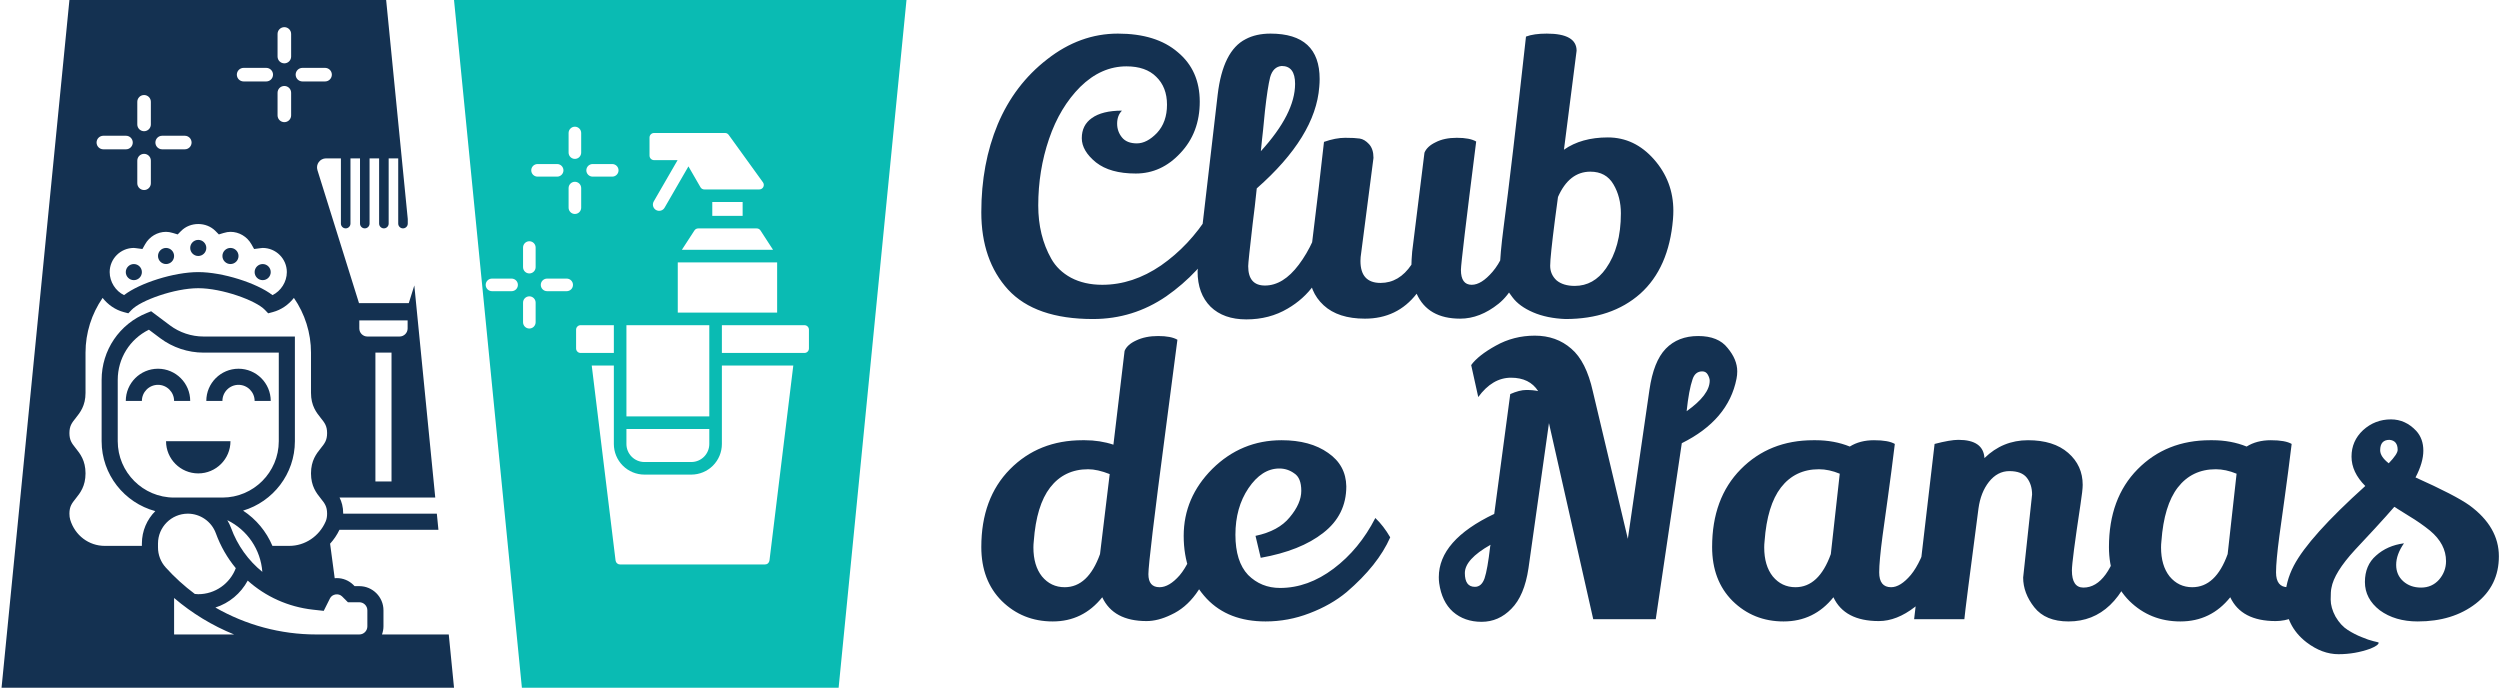 <svg width="372" height="104" viewBox="0 0 372 104" fill="none" xmlns="http://www.w3.org/2000/svg">
<path d="M66.776 94.409H56.839C56.973 94.031 57.06 93.631 57.06 93.21V90.813C57.06 88.831 55.447 87.218 53.465 87.218H52.763L52.596 87.05C51.932 86.386 51.047 86.02 50.107 86.02C50.005 86.02 49.904 86.032 49.804 86.041L49.118 80.902C49.673 80.293 50.144 79.601 50.511 78.832H65.238L65.002 76.434H51.069V76.43C51.068 75.411 50.837 74.651 50.526 74.038H64.766L61.651 42.472L60.826 45.11H53.42L47.233 25.313C46.963 24.446 47.61 23.565 48.519 23.565H50.727V33.271C50.727 33.663 51.045 33.982 51.438 33.982C51.83 33.982 52.148 33.663 52.149 33.271V23.565H53.569V33.271C53.569 33.663 53.888 33.982 54.28 33.982C54.673 33.982 54.991 33.663 54.991 33.271V23.565H56.412V33.271C56.412 33.663 56.731 33.982 57.123 33.982C57.515 33.982 57.834 33.663 57.834 33.271V23.565H59.255V33.271C59.255 33.663 59.574 33.982 59.966 33.982C60.358 33.982 60.676 33.663 60.676 33.271V32.596L57.459 0H10.33L0.231 102.338H67.559L66.776 94.409ZM42.311 9.426C41.753 9.426 41.301 8.974 41.301 8.416V5.049C41.301 4.492 41.753 4.04 42.311 4.04C42.868 4.04 43.32 4.492 43.32 5.049V8.416C43.32 8.974 42.868 9.426 42.311 9.426ZM36.251 12.12C35.693 12.12 35.241 11.667 35.241 11.109C35.242 10.551 35.694 10.099 36.251 10.099H39.617C40.175 10.099 40.627 10.551 40.627 11.109C40.627 11.667 40.175 12.12 39.617 12.12H36.251ZM45.003 12.12C44.446 12.119 43.993 11.666 43.993 11.109C43.993 10.552 44.446 10.099 45.003 10.099H48.37C48.928 10.099 49.38 10.551 49.38 11.109C49.38 11.666 48.928 12.12 48.37 12.12H45.003ZM42.311 18.178C41.753 18.178 41.301 17.726 41.301 17.169V13.802C41.301 13.245 41.753 12.793 42.311 12.793C42.868 12.793 43.32 13.245 43.32 13.802V17.169C43.32 17.726 42.868 18.178 42.311 18.178ZM21.439 19.525C20.881 19.525 20.429 19.073 20.429 18.515V15.149C20.429 14.591 20.881 14.139 21.439 14.139C21.996 14.139 22.448 14.591 22.448 15.149V18.515C22.448 19.073 21.996 19.525 21.439 19.525ZM15.379 22.218C14.821 22.218 14.369 21.766 14.369 21.209C14.369 20.651 14.821 20.199 15.379 20.199H18.745C19.303 20.199 19.756 20.651 19.756 21.209C19.756 21.766 19.303 22.218 18.745 22.218H15.379ZM24.132 22.218C23.574 22.218 23.122 21.766 23.122 21.209C23.122 20.651 23.574 20.199 24.132 20.199H27.498C28.056 20.199 28.508 20.651 28.508 21.209C28.508 21.766 28.056 22.218 27.498 22.218H24.132ZM21.439 28.278C20.881 28.278 20.429 27.826 20.429 27.268V23.902C20.429 23.344 20.881 22.892 21.439 22.892C21.996 22.892 22.448 23.344 22.448 23.902V27.268C22.448 27.826 21.996 28.278 21.439 28.278ZM40.544 43.914C38.215 42.114 33.112 40.488 29.501 40.488C25.89 40.488 20.787 42.114 18.458 43.914C17.207 43.317 16.32 41.941 16.32 40.488C16.321 38.506 17.934 36.893 19.915 36.893C20.034 36.893 20.149 36.914 20.263 36.929L21.192 37.053L21.591 36.346C22.232 35.206 23.426 34.498 24.708 34.498C25.021 34.498 25.351 34.553 25.746 34.673L26.439 34.883L26.946 34.368C28.31 32.989 30.693 32.989 32.057 34.368L32.565 34.883L33.257 34.673C33.651 34.553 33.981 34.498 34.294 34.498C35.576 34.498 36.771 35.206 37.413 36.346L37.811 37.053L38.739 36.929C38.853 36.914 38.968 36.893 39.087 36.893C41.069 36.893 42.682 38.506 42.682 40.488C42.682 41.941 41.795 43.317 40.544 43.914ZM29.501 38.091C30.162 38.091 30.699 37.554 30.699 36.893C30.699 36.232 30.163 35.695 29.501 35.695C28.84 35.695 28.303 36.232 28.303 36.893C28.303 37.554 28.84 38.091 29.501 38.091ZM24.708 39.29C25.369 39.29 25.906 38.753 25.906 38.091C25.906 37.43 25.369 36.893 24.708 36.893C24.047 36.893 23.51 37.43 23.51 38.091C23.51 38.753 24.047 39.289 24.708 39.29ZM34.294 39.29C34.955 39.289 35.492 38.753 35.492 38.091C35.492 37.43 34.955 36.893 34.294 36.893C33.633 36.893 33.096 37.43 33.096 38.091C33.096 38.753 33.633 39.29 34.294 39.29ZM19.915 41.686C20.576 41.686 21.113 41.149 21.113 40.488C21.113 39.827 20.576 39.29 19.915 39.29C19.254 39.29 18.717 39.827 18.717 40.488C18.717 41.149 19.254 41.686 19.915 41.686ZM39.087 41.686C39.748 41.686 40.285 41.149 40.285 40.488C40.285 39.827 39.748 39.29 39.087 39.29C38.426 39.29 37.889 39.827 37.889 40.488C37.889 41.149 38.426 41.686 39.087 41.686ZM15.587 81.227C13.22 81.227 11.156 79.667 10.452 77.346C10.37 77.077 10.33 76.777 10.33 76.431C10.33 75.353 10.703 74.887 11.266 74.182C11.916 73.368 12.726 72.355 12.726 70.437C12.726 68.519 11.916 67.507 11.266 66.693C10.703 65.988 10.33 65.523 10.33 64.446C10.33 63.37 10.703 62.905 11.266 62.202C11.916 61.389 12.726 60.378 12.726 58.461V52.47C12.726 49.543 13.627 46.712 15.269 44.327C16.061 45.338 17.149 46.105 18.41 46.439L19.095 46.621L19.584 46.108C20.929 44.701 25.978 42.884 29.501 42.884C33.024 42.884 38.074 44.701 39.417 46.108L39.906 46.621L40.591 46.439C41.852 46.105 42.941 45.338 43.733 44.327C45.377 46.711 46.276 49.543 46.276 52.47V58.461C46.277 60.378 47.086 61.389 47.736 62.203C48.3 62.905 48.672 63.37 48.672 64.446C48.672 65.523 48.3 65.988 47.736 66.693C47.086 67.506 46.276 68.519 46.276 70.437C46.276 72.355 47.086 73.368 47.736 74.181C48.3 74.886 48.672 75.352 48.672 76.43C48.672 76.89 48.603 77.264 48.454 77.607C47.499 79.806 45.377 81.227 43.048 81.227H40.536C39.639 79.099 38.133 77.268 36.17 75.981C40.621 74.653 43.879 70.529 43.88 65.651V50.074H30.281C28.49 50.074 26.714 49.481 25.282 48.407L22.491 46.314L21.866 46.564C17.771 48.203 15.122 52.113 15.122 56.526V65.651C15.122 70.628 18.517 74.817 23.108 76.053C21.877 77.29 21.113 78.994 21.113 80.874V81.227H15.587ZM54.663 50.074C54.003 50.074 53.465 49.536 53.465 48.876V47.677H60.654V48.876C60.654 49.536 60.116 50.074 59.456 50.074H54.663ZM25.906 74.038C21.281 74.038 17.519 70.274 17.519 65.65V56.526C17.519 53.321 19.319 50.456 22.156 49.059L23.844 50.326C25.689 51.708 27.976 52.47 30.281 52.47H41.483V65.651C41.482 70.274 37.719 74.037 33.096 74.038H25.906ZM55.861 52.47H58.258V71.641H55.861V52.47ZM21.113 59.66C21.113 58.338 22.188 57.263 23.51 57.263C24.831 57.263 25.906 58.338 25.906 59.66H28.303C28.303 57.016 26.153 54.867 23.51 54.867C20.867 54.867 18.717 57.016 18.717 59.66H21.113ZM33.096 59.66C33.096 58.338 34.171 57.263 35.492 57.263C36.814 57.263 37.889 58.338 37.889 59.66H40.285C40.285 57.017 38.136 54.867 35.492 54.867C32.849 54.867 30.699 57.016 30.699 59.66H33.096ZM29.501 70.443C32.148 70.443 34.294 68.297 34.294 65.65H24.708C24.708 68.297 26.854 70.443 29.501 70.443ZM29.501 88.416C29.327 88.416 29.16 88.397 28.989 88.381C27.429 87.214 25.971 85.897 24.649 84.428C23.915 83.614 23.51 82.558 23.51 81.46V80.874C23.51 78.426 25.501 76.434 27.949 76.434C29.809 76.434 31.485 77.608 32.12 79.355C32.821 81.283 33.833 83.028 35.086 84.543C34.214 86.846 32.008 88.416 29.501 88.416ZM39.035 85.092C36.959 83.411 35.332 81.173 34.373 78.537C34.227 78.134 34.035 77.76 33.821 77.401C36.817 78.86 38.788 81.782 39.035 85.092ZM47.052 94.408C41.741 94.408 36.572 92.996 32.05 90.402C34.107 89.744 35.829 88.306 36.861 86.394C39.506 88.766 42.868 90.307 46.571 90.719L48.171 90.896L49.102 89.036C49.426 88.385 50.383 88.231 50.9 88.744L51.771 89.615H53.465C54.125 89.615 54.663 90.153 54.663 90.813V93.21C54.663 93.87 54.125 94.408 53.465 94.408H47.052ZM25.906 88.98C28.583 91.268 31.6 93.097 34.835 94.408H25.906V88.98Z" fill="#143151"/>
<path d="M134.886 0H67.558L77.658 102.338H124.787L134.886 0ZM85.544 23.643C85.295 23.643 85.057 23.544 84.882 23.369C84.706 23.193 84.607 22.955 84.607 22.706V19.789C84.607 19.54 84.706 19.302 84.882 19.127C85.057 18.951 85.295 18.852 85.544 18.852C85.792 18.852 86.03 18.951 86.206 19.127C86.381 19.302 86.48 19.54 86.48 19.789V22.706C86.48 22.955 86.381 23.193 86.206 23.369C86.03 23.544 85.792 23.643 85.544 23.643ZM97.965 31.366C97.843 31.35 97.724 31.311 97.618 31.25C97.512 31.188 97.418 31.107 97.344 31.009C97.269 30.912 97.214 30.801 97.182 30.682C97.151 30.564 97.143 30.44 97.159 30.318C97.175 30.196 97.215 30.078 97.277 29.972L100.826 23.827H97.318C97.141 23.826 96.971 23.756 96.846 23.63C96.72 23.505 96.65 23.335 96.649 23.158V20.456C96.65 20.28 96.72 20.11 96.846 19.985C96.971 19.86 97.141 19.789 97.318 19.789H107.884C107.99 19.787 108.095 19.812 108.189 19.86C108.283 19.908 108.365 19.978 108.426 20.065L113.528 27.128C113.6 27.228 113.643 27.346 113.652 27.469C113.661 27.592 113.637 27.715 113.581 27.825C113.525 27.934 113.44 28.026 113.335 28.09C113.23 28.154 113.109 28.189 112.986 28.189H104.806C104.689 28.191 104.573 28.161 104.471 28.102C104.37 28.043 104.285 27.958 104.227 27.855L102.44 24.759L98.893 30.902C98.833 31.008 98.752 31.102 98.655 31.177C98.558 31.253 98.446 31.308 98.328 31.34C98.21 31.373 98.086 31.381 97.965 31.366ZM79.986 26.283C79.863 26.283 79.741 26.258 79.628 26.211C79.514 26.164 79.411 26.095 79.324 26.008C79.237 25.921 79.168 25.818 79.121 25.705C79.074 25.591 79.05 25.469 79.05 25.346C79.05 25.223 79.074 25.101 79.121 24.988C79.168 24.874 79.237 24.771 79.324 24.684C79.411 24.597 79.514 24.528 79.628 24.481C79.741 24.434 79.863 24.41 79.986 24.41H82.904C83.152 24.41 83.391 24.509 83.566 24.684C83.742 24.86 83.841 25.098 83.841 25.346C83.841 25.595 83.742 25.833 83.566 26.008C83.391 26.184 83.152 26.283 82.904 26.283H79.986ZM88.183 26.283C88.06 26.283 87.939 26.258 87.825 26.211C87.711 26.164 87.608 26.095 87.521 26.008C87.434 25.921 87.365 25.818 87.318 25.705C87.271 25.591 87.247 25.469 87.247 25.346C87.247 25.223 87.271 25.101 87.318 24.988C87.365 24.874 87.434 24.771 87.521 24.684C87.608 24.597 87.711 24.528 87.825 24.481C87.939 24.434 88.06 24.41 88.183 24.41H91.101C91.35 24.41 91.588 24.509 91.763 24.684C91.939 24.86 92.038 25.098 92.038 25.346C92.038 25.595 91.939 25.833 91.763 26.008C91.588 26.184 91.35 26.283 91.101 26.283H88.183ZM85.544 31.84C85.295 31.84 85.057 31.741 84.882 31.566C84.706 31.39 84.607 31.152 84.607 30.904V27.986C84.607 27.738 84.706 27.499 84.882 27.324C85.057 27.148 85.295 27.049 85.544 27.049C85.792 27.049 86.03 27.148 86.206 27.324C86.381 27.499 86.48 27.738 86.48 27.986V30.904C86.48 31.152 86.381 31.39 86.206 31.566C86.03 31.741 85.792 31.84 85.544 31.84ZM105.988 32.117V30.062H110.504V32.117H105.988ZM101.46 37.174L103.331 34.294C103.39 34.2 103.473 34.122 103.571 34.069C103.669 34.016 103.78 33.988 103.891 33.99H112.6C112.712 33.988 112.822 34.016 112.921 34.069C113.019 34.122 113.101 34.2 113.161 34.294L115.031 37.174H101.46ZM78.765 40.688C78.517 40.688 78.279 40.589 78.103 40.414C77.928 40.238 77.83 40 77.83 39.752V36.834C77.83 36.585 77.928 36.347 78.103 36.171C78.279 35.996 78.517 35.897 78.765 35.897C79.014 35.897 79.252 35.996 79.427 36.171C79.603 36.347 79.702 36.585 79.702 36.834V39.752C79.702 40 79.603 40.238 79.427 40.414C79.252 40.589 79.014 40.688 78.765 40.688ZM100.852 46.514V39.046H115.638V46.514H100.852ZM73.208 43.328C72.959 43.328 72.721 43.229 72.546 43.053C72.37 42.878 72.271 42.639 72.271 42.391C72.271 42.143 72.37 41.905 72.546 41.729C72.721 41.553 72.96 41.455 73.208 41.455H76.127C76.375 41.455 76.613 41.553 76.789 41.729C76.964 41.905 77.063 42.143 77.063 42.391C77.063 42.639 76.964 42.878 76.789 43.053C76.613 43.229 76.375 43.328 76.127 43.328H73.208ZM81.405 43.328C81.157 43.328 80.918 43.229 80.743 43.053C80.567 42.878 80.469 42.639 80.469 42.391C80.469 42.143 80.567 41.905 80.743 41.729C80.918 41.553 81.157 41.455 81.405 41.455H84.324C84.572 41.455 84.811 41.553 84.986 41.729C85.162 41.905 85.26 42.143 85.26 42.391C85.26 42.639 85.162 42.878 84.986 43.053C84.811 43.229 84.572 43.328 84.324 43.328H81.405ZM78.765 48.885C78.517 48.885 78.279 48.786 78.103 48.611C77.928 48.435 77.83 48.197 77.83 47.949V45.031C77.83 44.782 77.928 44.544 78.103 44.369C78.279 44.193 78.517 44.094 78.765 44.094C79.014 44.094 79.252 44.193 79.427 44.369C79.603 44.544 79.702 44.782 79.702 45.031V47.949C79.702 48.197 79.603 48.435 79.427 48.611C79.252 48.786 79.014 48.885 78.765 48.885ZM86.391 52.521C86.214 52.521 86.044 52.45 85.919 52.325C85.793 52.199 85.723 52.029 85.722 51.852V49.055C85.723 48.878 85.793 48.708 85.919 48.583C86.044 48.457 86.214 48.386 86.391 48.386H91.341V52.521H86.391ZM93.213 48.386H105.544V61.965H93.213V48.386ZM107.416 52.521V48.386H119.701C119.878 48.386 120.048 48.457 120.174 48.583C120.299 48.708 120.37 48.878 120.37 49.055V51.852C120.369 52.029 120.299 52.199 120.174 52.325C120.048 52.45 119.878 52.521 119.701 52.521H107.416ZM92.26 83.992C92.097 83.992 91.939 83.933 91.816 83.825C91.694 83.716 91.616 83.566 91.596 83.404L88.05 54.393H91.341V66.074C91.342 67.279 91.822 68.435 92.675 69.288C93.527 70.14 94.683 70.619 95.888 70.621H102.869C104.074 70.619 105.23 70.14 106.083 69.288C106.935 68.435 107.414 67.279 107.416 66.074V54.393H118.042L114.497 83.404C114.478 83.566 114.399 83.716 114.276 83.825C114.154 83.933 113.996 83.992 113.833 83.992H92.26ZM95.888 68.749C95.179 68.747 94.499 68.465 93.998 67.963C93.497 67.462 93.214 66.783 93.213 66.074V63.838H105.544V66.074C105.542 66.783 105.26 67.462 104.759 67.963C104.257 68.465 103.578 68.747 102.869 68.749H95.888Z" fill="#0ABBB3"/>
<path d="M162.631 47.471C156.909 47.471 152.701 46.013 150.006 43.096C147.348 40.18 146.019 36.341 146.019 31.579C146.019 26.78 146.831 22.424 148.456 18.511C150.117 14.562 152.572 11.332 155.82 8.821C159.069 6.274 162.576 5.001 166.341 5.001C170.143 5.001 173.115 5.923 175.256 7.769C177.434 9.578 178.523 12.033 178.523 15.134C178.523 18.198 177.563 20.745 175.643 22.775C173.761 24.805 171.546 25.82 168.999 25.82C166.452 25.82 164.477 25.267 163.074 24.159C161.671 23.015 160.97 21.815 160.97 20.56C160.97 19.268 161.468 18.271 162.465 17.57C163.498 16.832 164.993 16.463 166.95 16.463C166.47 16.942 166.23 17.588 166.23 18.401C166.23 19.176 166.47 19.859 166.95 20.449C167.43 21.04 168.168 21.335 169.165 21.335C170.161 21.335 171.158 20.819 172.155 19.785C173.152 18.714 173.65 17.312 173.65 15.577C173.65 13.842 173.115 12.457 172.044 11.424C171.011 10.39 169.534 9.873 167.614 9.873C165.104 9.873 162.815 10.889 160.748 12.919C158.718 14.949 157.168 17.533 156.097 20.671C155.026 23.809 154.491 27.113 154.491 30.582C154.491 33.572 155.137 36.212 156.429 38.501C157.094 39.682 158.072 40.623 159.364 41.325C160.693 42.026 162.243 42.377 164.015 42.377C167.042 42.377 169.958 41.417 172.764 39.497C175.569 37.541 177.932 35.031 179.852 31.967L181.734 35.344C179.556 38.888 176.825 41.804 173.539 44.093C170.254 46.345 166.618 47.471 162.631 47.471ZM185.455 47.526C183.203 47.526 181.431 46.899 180.139 45.644C178.847 44.352 178.201 42.598 178.201 40.383C178.201 39.793 179.198 31.025 181.191 14.082C181.708 9.726 183.092 6.976 185.344 5.831C186.378 5.277 187.614 5.001 189.054 5.001C193.927 5.001 196.363 7.252 196.363 11.756C196.363 12.125 196.345 12.513 196.308 12.919C195.939 17.865 192.838 22.904 187.005 28.035C186.821 29.844 186.618 31.598 186.396 33.296C185.953 37.098 185.732 39.202 185.732 39.608C185.732 41.528 186.562 42.487 188.224 42.487C190.032 42.487 191.712 41.454 193.262 39.387C194.85 37.282 196.068 34.606 196.917 31.358C197.249 31.468 197.711 31.782 198.301 32.299C198.892 32.779 199.298 33.203 199.519 33.572C198.929 36.636 197.6 39.571 195.533 42.377C194.499 43.816 193.189 44.998 191.601 45.92C189.792 46.991 187.744 47.526 185.455 47.526ZM187.614 22.498C191.011 18.77 192.709 15.429 192.709 12.476C192.709 10.704 192.044 9.818 190.715 9.818C189.866 9.892 189.294 10.445 188.999 11.479C188.74 12.513 188.482 14.192 188.224 16.518C188.002 18.844 187.854 20.283 187.781 20.837L187.614 22.498ZM219.656 21.058C218.143 33.019 217.386 39.387 217.386 40.162C217.386 41.638 217.921 42.377 218.992 42.377C219.952 42.377 220.985 41.731 222.093 40.439C223.237 39.11 224.141 37.135 224.806 34.514C226.024 35.843 226.762 36.876 227.021 37.615C226.172 41.195 224.824 43.724 222.979 45.201C221.133 46.677 219.232 47.416 217.275 47.416C214.064 47.416 211.904 46.179 210.797 43.706C208.877 46.179 206.312 47.416 203.1 47.416C200.442 47.416 198.393 46.751 196.954 45.422C195.514 44.093 194.794 42.358 194.794 40.217C194.794 39.7 194.887 38.796 195.071 37.504C195.92 30.638 196.566 25.174 197.009 21.114C198.153 20.708 199.206 20.505 200.165 20.505C201.125 20.505 201.845 20.542 202.325 20.616C202.805 20.689 203.266 20.966 203.709 21.446C204.152 21.926 204.374 22.609 204.374 23.495L202.546 37.615C202.472 38.058 202.436 38.464 202.436 38.833C202.436 41.011 203.432 42.1 205.426 42.1C207.271 42.1 208.803 41.195 210.022 39.387C210.022 38.98 210.058 38.334 210.132 37.449L211.96 22.72C212.218 22.092 212.772 21.575 213.621 21.169C214.47 20.726 215.522 20.505 216.777 20.505C218.069 20.505 219.029 20.689 219.656 21.058ZM239.249 20.449C241.907 20.449 244.195 21.538 246.115 23.716C248.035 25.894 248.994 28.441 248.994 31.358C248.994 31.764 248.976 32.188 248.939 32.631C248.533 37.467 246.909 41.158 244.066 43.706C241.224 46.216 237.514 47.471 232.936 47.471C231.091 47.397 229.485 47.065 228.119 46.474C226.753 45.884 225.738 45.145 225.074 44.259C223.819 42.635 223.191 41.195 223.191 39.94C223.191 38.648 223.376 36.581 223.745 33.739C224.52 27.906 225.627 18.474 227.067 5.444C227.842 5.148 228.876 5.001 230.168 5.001C233.121 5.001 234.598 5.85 234.598 7.548L232.715 22.277C234.45 21.058 236.628 20.449 239.249 20.449ZM230.666 39.553C230.666 40.402 230.98 41.122 231.608 41.712C232.272 42.266 233.176 42.543 234.321 42.543C236.203 42.543 237.754 41.675 238.972 39.94C240.449 37.836 241.187 35.105 241.187 31.745C241.187 30.121 240.818 28.681 240.079 27.426C239.341 26.171 238.197 25.544 236.646 25.544C234.542 25.544 232.936 26.799 231.829 29.309L231.386 32.631C230.906 36.36 230.666 38.667 230.666 39.553ZM167.338 52.215C167.596 51.588 168.168 51.071 169.054 50.665C169.977 50.222 171.066 50.001 172.321 50.001C173.613 50.001 174.573 50.185 175.2 50.554C174.831 53.434 174.241 57.956 173.428 64.12C171.73 77.004 170.881 84.11 170.881 85.439C170.881 86.731 171.435 87.377 172.542 87.377C173.502 87.377 174.499 86.786 175.533 85.605C176.566 84.387 177.508 82.412 178.357 79.68C179.39 80.677 180.11 81.766 180.516 82.947C179.187 87.34 177.101 90.182 174.259 91.474C172.967 92.102 171.749 92.415 170.604 92.415C167.319 92.415 165.123 91.234 164.015 88.872C162.096 91.271 159.641 92.471 156.651 92.471C153.661 92.471 151.132 91.456 149.065 89.425C147.034 87.395 146.019 84.719 146.019 81.397C146.019 76.561 147.441 72.703 150.283 69.824C153.125 66.944 156.725 65.505 161.08 65.505C161.191 65.505 161.302 65.505 161.413 65.505C162.926 65.505 164.347 65.726 165.676 66.169L167.338 52.215ZM161.911 69.824C159.549 69.824 157.666 70.728 156.263 72.537C154.897 74.309 154.085 76.967 153.827 80.511C153.79 80.843 153.771 81.157 153.771 81.452C153.771 83.261 154.196 84.7 155.045 85.771C155.931 86.841 157.057 87.377 158.423 87.377C160.748 87.377 162.502 85.734 163.683 82.449L165.123 70.544C163.904 70.064 162.834 69.824 161.911 69.824ZM186.82 79.735C189.109 79.255 190.807 78.333 191.914 76.967C193.059 75.601 193.631 74.29 193.631 73.035C193.631 71.743 193.28 70.876 192.579 70.433C191.914 69.953 191.176 69.713 190.364 69.713C188.629 69.713 187.097 70.691 185.768 72.648C184.476 74.567 183.83 76.874 183.83 79.569C183.83 82.227 184.458 84.221 185.713 85.549C187.005 86.841 188.592 87.487 190.475 87.487C193.243 87.487 195.901 86.528 198.448 84.608C200.995 82.689 203.063 80.178 204.65 77.078C205.462 77.853 206.2 78.812 206.865 79.957C205.647 82.725 203.487 85.439 200.386 88.097C198.836 89.388 196.99 90.441 194.849 91.253C192.745 92.065 190.567 92.471 188.315 92.471C184.624 92.471 181.708 91.345 179.567 89.093C177.278 86.657 176.133 83.538 176.133 79.735C176.133 75.933 177.555 72.611 180.397 69.768C183.276 66.926 186.709 65.505 190.696 65.505C193.539 65.505 195.846 66.132 197.618 67.387C199.39 68.606 200.294 70.267 200.331 72.371C200.331 75.213 199.187 77.52 196.898 79.292C194.646 81.064 191.545 82.301 187.595 83.002L186.82 79.735ZM245.434 58.029C245.84 55.187 246.652 53.138 247.87 51.883C249.089 50.628 250.694 50.001 252.688 50.001C254.681 50.001 256.139 50.591 257.062 51.773C258.022 52.917 258.502 54.08 258.502 55.261C258.502 55.63 258.465 55.999 258.391 56.368C257.579 60.466 254.866 63.659 250.251 65.948L246.375 92.139H237.073L230.484 62.958L227.438 84.553C227.032 87.284 226.183 89.296 224.891 90.588C223.636 91.88 222.159 92.526 220.461 92.526C218.763 92.526 217.342 92.028 216.198 91.031C215.09 90.034 214.407 88.613 214.149 86.768C214.112 86.472 214.094 86.177 214.094 85.882C214.094 82.227 216.844 79.089 222.344 76.468L224.725 58.639C225.648 58.233 226.441 58.029 227.106 58.029C227.807 58.029 228.398 58.085 228.878 58.196C228.029 56.867 226.681 56.202 224.836 56.202C222.99 56.202 221.366 57.162 219.963 59.082L218.911 54.32C219.612 53.36 220.83 52.4 222.565 51.44C224.337 50.444 226.275 49.945 228.38 49.945C230.521 49.945 232.329 50.591 233.806 51.883C235.283 53.138 236.353 55.261 237.018 58.251L242.223 80.178L245.434 58.029ZM250.971 61.186C253.26 59.562 254.404 58.048 254.404 56.645C254.404 56.387 254.312 56.092 254.127 55.759C253.943 55.427 253.666 55.261 253.297 55.261C252.596 55.261 252.116 55.648 251.857 56.424C251.488 57.494 251.193 59.082 250.971 61.186ZM221.79 81.064C219.243 82.504 217.97 83.907 217.97 85.272C217.97 86.638 218.468 87.321 219.465 87.321C220.129 87.321 220.609 86.897 220.904 86.048C221.2 85.162 221.476 83.593 221.735 81.341L221.79 81.064ZM279.569 92.415C276.173 92.415 273.921 91.234 272.814 88.872C270.894 91.271 268.421 92.471 265.394 92.471C262.404 92.471 259.875 91.456 257.808 89.425C255.778 87.395 254.763 84.719 254.763 81.397C254.763 76.561 256.184 72.703 259.026 69.824C261.869 66.944 265.468 65.505 269.824 65.505C269.934 65.505 270.045 65.505 270.156 65.505C272.002 65.505 273.7 65.819 275.25 66.446C276.247 65.819 277.447 65.505 278.849 65.505C280.289 65.505 281.323 65.689 281.95 66.058C281.618 68.79 281.267 71.485 280.898 74.143C280.529 76.764 280.271 78.628 280.123 79.735C279.791 82.246 279.625 84.054 279.625 85.162C279.625 86.638 280.215 87.377 281.396 87.377C282.319 87.377 283.298 86.768 284.331 85.549C285.365 84.294 286.269 82.338 287.044 79.68C288.115 80.64 288.853 81.71 289.259 82.892C288.189 86.398 286.749 88.872 284.94 90.311C283.131 91.714 281.341 92.415 279.569 92.415ZM270.654 69.824C268.292 69.824 266.409 70.728 265.006 72.537C263.64 74.309 262.828 76.967 262.57 80.511C262.533 80.843 262.515 81.157 262.515 81.452C262.515 83.261 262.939 84.7 263.788 85.771C264.674 86.841 265.8 87.377 267.166 87.377C269.491 87.377 271.245 85.734 272.426 82.449L273.755 70.488C272.685 70.045 271.651 69.824 270.654 69.824ZM301.045 85.937L302.374 73.589C302.374 72.592 302.116 71.762 301.599 71.097C301.082 70.433 300.215 70.101 298.997 70.101C297.815 70.101 296.8 70.636 295.951 71.706C295.139 72.74 294.622 74.05 294.401 75.638C293.072 85.752 292.37 91.253 292.296 92.139H284.821L287.867 66.058C289.417 65.652 290.598 65.449 291.411 65.449C293.884 65.449 295.176 66.354 295.287 68.163C297.095 66.391 299.255 65.505 301.765 65.505C304.312 65.505 306.306 66.132 307.745 67.387C309.185 68.642 309.905 70.23 309.905 72.149C309.905 72.666 309.794 73.644 309.573 75.084C308.724 80.695 308.299 83.962 308.299 84.885C308.299 86.583 308.871 87.432 310.016 87.432C312.526 87.432 314.427 84.811 315.719 79.569C316.974 80.898 317.731 81.95 317.989 82.725C316.033 89.222 312.636 92.471 307.801 92.471C305.512 92.471 303.814 91.769 302.706 90.367C301.599 88.964 301.045 87.487 301.045 85.937ZM338.618 92.415C335.222 92.415 332.97 91.234 331.863 88.872C329.943 91.271 327.47 92.471 324.443 92.471C321.453 92.471 318.924 91.456 316.857 89.425C314.827 87.395 313.812 84.719 313.812 81.397C313.812 76.561 315.233 72.703 318.075 69.824C320.918 66.944 324.517 65.505 328.873 65.505C328.983 65.505 329.094 65.505 329.205 65.505C331.051 65.505 332.749 65.819 334.299 66.446C335.296 65.819 336.496 65.505 337.898 65.505C339.338 65.505 340.372 65.689 340.999 66.058C340.667 68.79 340.316 71.485 339.947 74.143C339.578 76.764 339.32 78.628 339.172 79.735C338.84 82.246 338.674 84.054 338.674 85.162C338.674 86.638 339.264 87.377 340.445 87.377C341.368 87.377 342.347 86.768 343.38 85.549C344.414 84.294 345.318 82.338 346.093 79.68C347.164 80.64 347.902 81.71 348.308 82.892C347.238 86.398 345.798 88.872 343.989 90.311C342.18 91.714 340.39 92.415 338.618 92.415ZM329.703 69.824C327.341 69.824 325.458 70.728 324.055 72.537C322.69 74.309 321.877 76.967 321.619 80.511C321.582 80.843 321.564 81.157 321.564 81.452C321.564 83.261 321.988 84.7 322.837 85.771C323.723 86.841 324.849 87.377 326.215 87.377C328.54 87.377 330.294 85.734 331.475 82.449L332.804 70.488C331.734 70.045 330.7 69.824 329.703 69.824ZM367.459 75.195C370.375 77.336 371.833 79.865 371.833 82.781C371.833 85.697 370.689 88.041 368.4 89.813C366.111 91.585 363.232 92.471 359.762 92.471C357.51 92.471 355.628 91.917 354.114 90.81C352.638 89.665 351.899 88.263 351.899 86.602C351.899 84.94 352.453 83.63 353.56 82.67C354.668 81.673 356.052 81.064 357.713 80.843C356.938 81.95 356.55 83.021 356.55 84.054C356.55 85.051 356.901 85.863 357.603 86.491C358.304 87.118 359.19 87.432 360.26 87.432C361.331 87.432 362.217 87.044 362.918 86.269C363.62 85.457 363.97 84.534 363.97 83.501C363.97 81.803 363.177 80.289 361.589 78.96C360.63 78.185 359.596 77.465 358.489 76.801C357.381 76.099 356.79 75.73 356.717 75.693C356.569 75.582 356.421 75.49 356.274 75.416C355.609 76.192 354.649 77.262 353.394 78.628C352.139 79.957 351.142 81.027 350.404 81.84C348.337 84.091 347.174 85.974 346.916 87.487C346.842 87.783 346.805 88.355 346.805 89.204C346.805 90.016 347.045 90.865 347.525 91.751C348.042 92.637 348.651 93.302 349.352 93.745C350.054 94.187 350.736 94.538 351.401 94.796C352.102 95.092 352.693 95.295 353.173 95.406C353.69 95.516 353.948 95.59 353.948 95.627C353.948 95.885 353.542 96.181 352.73 96.513C351.216 97.067 349.629 97.344 347.968 97.344C346.344 97.344 344.756 96.753 343.206 95.572C341.102 93.948 340.05 91.788 340.05 89.093C340.05 87.432 340.474 85.789 341.323 84.165C342.837 81.286 346.381 77.336 351.955 72.316C350.589 70.95 349.906 69.492 349.906 67.941C349.906 66.391 350.478 65.08 351.622 64.01C352.804 62.939 354.188 62.404 355.775 62.404C357.215 62.404 358.47 62.976 359.541 64.12C360.242 64.896 360.593 65.874 360.593 67.055C360.593 68.236 360.205 69.565 359.43 71.042C363.38 72.814 366.056 74.198 367.459 75.195ZM355.443 68.938C356.329 68.015 356.772 67.35 356.772 66.944C356.772 66.022 356.366 65.523 355.554 65.449C354.631 65.449 354.169 65.966 354.169 67C354.169 67.627 354.594 68.273 355.443 68.938Z" fill="#143151"/>
</svg>
